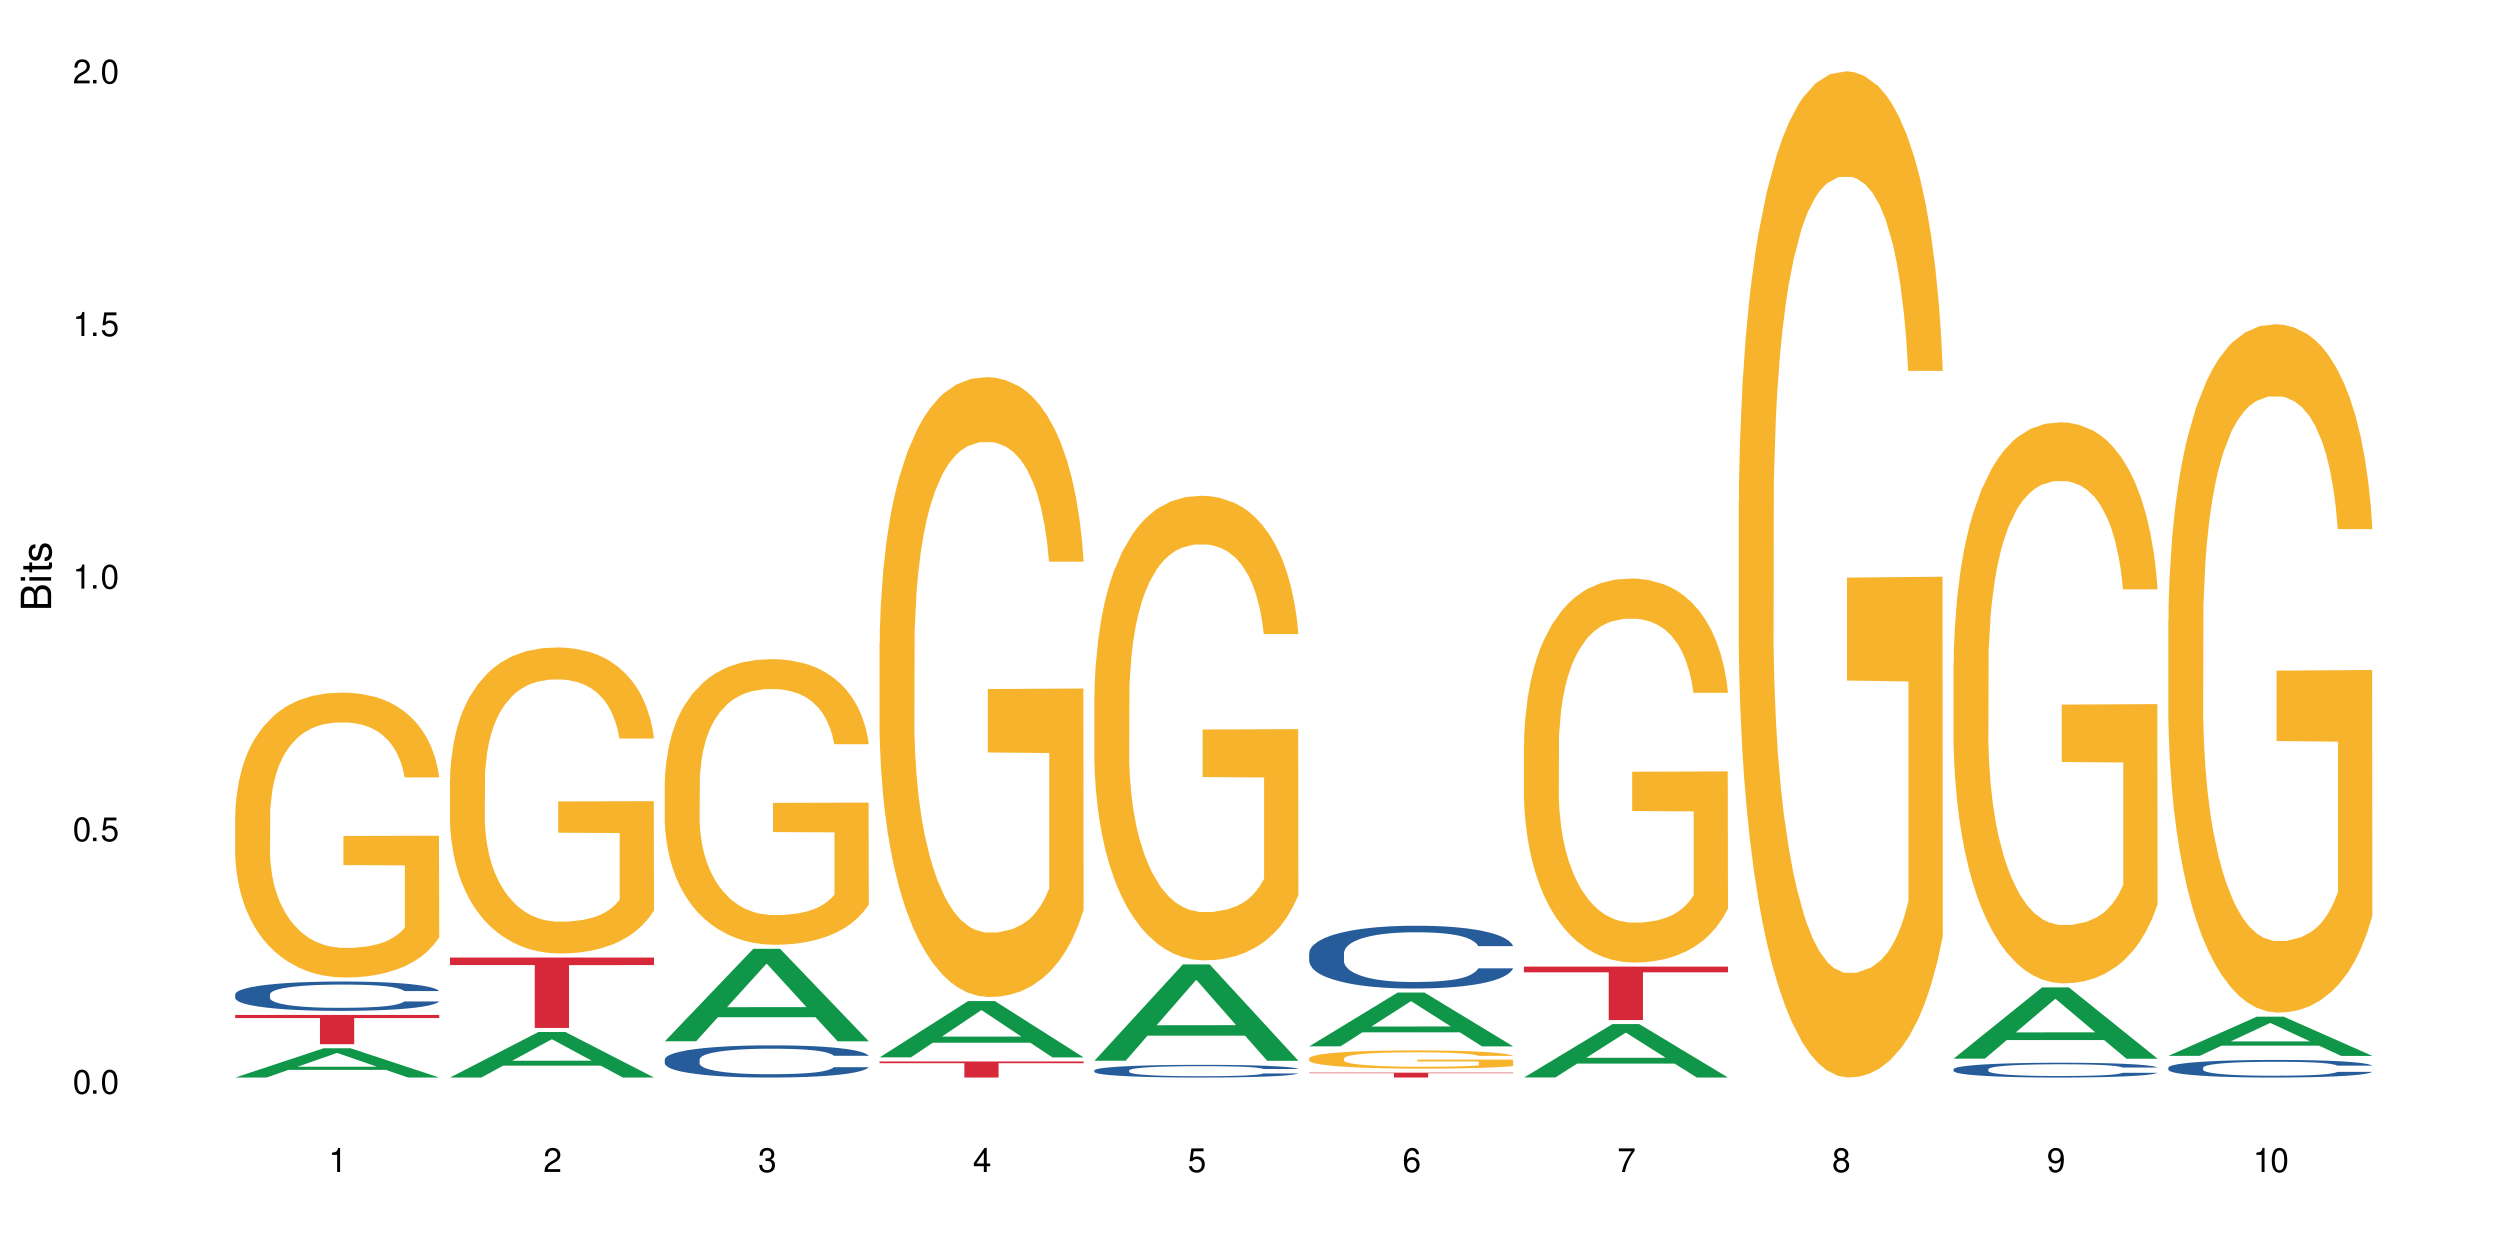 <?xml version="1.0" encoding="UTF-8"?>
<svg xmlns="http://www.w3.org/2000/svg" xmlns:xlink="http://www.w3.org/1999/xlink" width="720" height="360" viewBox="0 0 720 360">
<defs>
<g>
<g id="glyph-0-0">
</g>
<g id="glyph-0-1">
<path d="M 2.641 -6.938 C 2 -6.938 1.422 -6.656 1.078 -6.172 C 0.641 -5.562 0.406 -4.641 0.406 -3.359 C 0.406 -1.016 1.188 0.219 2.641 0.219 C 4.078 0.219 4.859 -1.016 4.859 -3.297 C 4.859 -4.641 4.656 -5.547 4.203 -6.172 C 3.844 -6.656 3.281 -6.938 2.641 -6.938 Z M 2.641 -6.188 C 3.547 -6.188 4 -5.25 4 -3.375 C 4 -1.406 3.562 -0.484 2.625 -0.484 C 1.734 -0.484 1.281 -1.438 1.281 -3.344 C 1.281 -5.25 1.734 -6.188 2.641 -6.188 Z M 2.641 -6.188 "/>
</g>
<g id="glyph-0-2">
<path d="M 1.828 -1 L 0.828 -1 L 0.828 0 L 1.828 0 Z M 1.828 -1 "/>
</g>
<g id="glyph-0-3">
<path d="M 4.562 -6.797 L 1.062 -6.797 L 0.547 -3.094 L 1.328 -3.094 C 1.719 -3.562 2.047 -3.734 2.578 -3.734 C 3.484 -3.734 4.062 -3.109 4.062 -2.094 C 4.062 -1.125 3.484 -0.531 2.578 -0.531 C 1.828 -0.531 1.375 -0.906 1.188 -1.672 L 0.328 -1.672 C 0.453 -1.109 0.547 -0.844 0.75 -0.594 C 1.125 -0.078 1.828 0.219 2.594 0.219 C 3.969 0.219 4.922 -0.781 4.922 -2.219 C 4.922 -3.562 4.031 -4.484 2.719 -4.484 C 2.25 -4.484 1.859 -4.359 1.469 -4.062 L 1.734 -5.969 L 4.562 -5.969 Z M 4.562 -6.797 "/>
</g>
<g id="glyph-0-4">
<path d="M 2.484 -4.938 L 2.484 0 L 3.328 0 L 3.328 -6.938 L 2.766 -6.938 C 2.469 -5.875 2.281 -5.734 0.984 -5.562 L 0.984 -4.938 Z M 2.484 -4.938 "/>
</g>
<g id="glyph-0-5">
<path d="M 4.859 -0.828 L 1.281 -0.828 C 1.359 -1.406 1.672 -1.781 2.5 -2.281 L 3.469 -2.828 C 4.406 -3.344 4.906 -4.062 4.906 -4.906 C 4.906 -5.484 4.672 -6.031 4.266 -6.406 C 3.859 -6.766 3.375 -6.938 2.719 -6.938 C 1.859 -6.938 1.219 -6.625 0.844 -6.031 C 0.609 -5.672 0.5 -5.234 0.484 -4.531 L 1.328 -4.531 C 1.359 -5.016 1.406 -5.281 1.531 -5.516 C 1.75 -5.938 2.188 -6.203 2.703 -6.203 C 3.469 -6.203 4.031 -5.641 4.031 -4.891 C 4.031 -4.344 3.719 -3.859 3.125 -3.516 L 2.234 -3 C 0.812 -2.172 0.406 -1.531 0.328 -0.016 L 4.859 -0.016 Z M 4.859 -0.828 "/>
</g>
<g id="glyph-0-6">
<path d="M 2.125 -3.188 L 2.578 -3.188 C 3.5 -3.188 3.984 -2.766 3.984 -1.922 C 3.984 -1.062 3.469 -0.531 2.594 -0.531 C 1.656 -0.531 1.203 -1 1.156 -2.016 L 0.312 -2.016 C 0.344 -1.453 0.438 -1.094 0.609 -0.781 C 0.953 -0.109 1.625 0.219 2.547 0.219 C 3.953 0.219 4.859 -0.625 4.859 -1.938 C 4.859 -2.828 4.516 -3.297 3.703 -3.594 C 4.344 -3.844 4.656 -4.328 4.656 -5.031 C 4.656 -6.219 3.875 -6.938 2.578 -6.938 C 1.203 -6.938 0.484 -6.172 0.453 -4.703 L 1.297 -4.703 C 1.312 -5.125 1.344 -5.359 1.453 -5.578 C 1.641 -5.969 2.062 -6.203 2.594 -6.203 C 3.344 -6.203 3.797 -5.75 3.797 -5 C 3.797 -4.516 3.609 -4.219 3.25 -4.047 C 3.016 -3.953 2.703 -3.922 2.125 -3.906 Z M 2.125 -3.188 "/>
</g>
<g id="glyph-0-7">
<path d="M 3.141 -1.672 L 3.141 0 L 3.984 0 L 3.984 -1.672 L 4.984 -1.672 L 4.984 -2.438 L 3.984 -2.438 L 3.984 -6.938 L 3.359 -6.938 L 0.266 -2.578 L 0.266 -1.672 Z M 3.141 -2.438 L 1 -2.438 L 3.141 -5.5 Z M 3.141 -2.438 "/>
</g>
<g id="glyph-0-8">
<path d="M 4.781 -5.125 C 4.609 -6.266 3.891 -6.938 2.844 -6.938 C 2.094 -6.938 1.422 -6.578 1.031 -5.953 C 0.594 -5.266 0.406 -4.422 0.406 -3.172 C 0.406 -2 0.578 -1.25 0.984 -0.641 C 1.359 -0.078 1.953 0.219 2.703 0.219 C 3.984 0.219 4.922 -0.75 4.922 -2.094 C 4.922 -3.375 4.062 -4.281 2.844 -4.281 C 2.172 -4.281 1.641 -4.031 1.281 -3.516 C 1.281 -5.234 1.828 -6.188 2.797 -6.188 C 3.391 -6.188 3.797 -5.797 3.938 -5.125 Z M 2.734 -3.531 C 3.547 -3.531 4.062 -2.953 4.062 -2.031 C 4.062 -1.156 3.484 -0.531 2.703 -0.531 C 1.922 -0.531 1.328 -1.188 1.328 -2.078 C 1.328 -2.938 1.906 -3.531 2.734 -3.531 Z M 2.734 -3.531 "/>
</g>
<g id="glyph-0-9">
<path d="M 4.984 -6.797 L 0.438 -6.797 L 0.438 -5.969 L 4.109 -5.969 C 2.5 -3.656 1.828 -2.234 1.328 0 L 2.219 0 C 2.594 -2.172 3.453 -4.047 4.984 -6.094 Z M 4.984 -6.797 "/>
</g>
<g id="glyph-0-10">
<path d="M 3.75 -3.656 C 4.469 -4.094 4.688 -4.438 4.688 -5.078 C 4.688 -6.172 3.844 -6.938 2.641 -6.938 C 1.438 -6.938 0.594 -6.172 0.594 -5.094 C 0.594 -4.438 0.812 -4.094 1.516 -3.656 C 0.734 -3.266 0.359 -2.703 0.359 -1.922 C 0.359 -0.656 1.281 0.219 2.641 0.219 C 3.984 0.219 4.922 -0.656 4.922 -1.922 C 4.922 -2.703 4.531 -3.266 3.75 -3.656 Z M 2.641 -6.188 C 3.359 -6.188 3.812 -5.75 3.812 -5.062 C 3.812 -4.406 3.344 -3.984 2.641 -3.984 C 1.922 -3.984 1.453 -4.406 1.453 -5.078 C 1.453 -5.75 1.922 -6.188 2.641 -6.188 Z M 2.641 -3.266 C 3.484 -3.266 4.062 -2.719 4.062 -1.906 C 4.062 -1.078 3.484 -0.531 2.625 -0.531 C 1.797 -0.531 1.219 -1.094 1.219 -1.906 C 1.219 -2.719 1.781 -3.266 2.641 -3.266 Z M 2.641 -3.266 "/>
</g>
<g id="glyph-0-11">
<path d="M 0.516 -1.578 C 0.672 -0.453 1.406 0.219 2.438 0.219 C 3.188 0.219 3.859 -0.141 4.266 -0.766 C 4.688 -1.453 4.891 -2.297 4.891 -3.547 C 4.891 -4.719 4.703 -5.453 4.312 -6.078 C 3.938 -6.641 3.344 -6.938 2.594 -6.938 C 1.297 -6.938 0.359 -5.969 0.359 -4.625 C 0.359 -3.344 1.234 -2.453 2.453 -2.453 C 3.094 -2.453 3.578 -2.672 4.016 -3.203 C 4 -1.484 3.469 -0.531 2.5 -0.531 C 1.906 -0.531 1.484 -0.906 1.359 -1.578 Z M 2.578 -6.203 C 3.375 -6.203 3.969 -5.531 3.969 -4.641 C 3.969 -3.797 3.391 -3.188 2.547 -3.188 C 1.734 -3.188 1.234 -3.766 1.234 -4.688 C 1.234 -5.562 1.797 -6.203 2.578 -6.203 Z M 2.578 -6.203 "/>
</g>
<g id="glyph-1-0">
</g>
<g id="glyph-1-1">
<path d="M 0 -0.953 L 0 -4.891 C 0 -5.719 -0.234 -6.344 -0.734 -6.797 C -1.188 -7.234 -1.812 -7.469 -2.5 -7.469 C -3.547 -7.469 -4.188 -7 -4.625 -5.875 C -4.984 -6.688 -5.625 -7.094 -6.531 -7.094 C -7.172 -7.094 -7.734 -6.859 -8.141 -6.391 C -8.562 -5.922 -8.75 -5.344 -8.75 -4.5 L -8.75 -0.953 Z M -4.984 -2.062 L -7.766 -2.062 L -7.766 -4.219 C -7.766 -4.844 -7.688 -5.203 -7.453 -5.5 C -7.219 -5.812 -6.859 -5.969 -6.375 -5.969 C -5.891 -5.969 -5.531 -5.812 -5.297 -5.5 C -5.062 -5.203 -4.984 -4.844 -4.984 -4.219 Z M -0.984 -2.062 L -4 -2.062 L -4 -4.781 C -4 -5.766 -3.438 -6.359 -2.484 -6.359 C -1.547 -6.359 -0.984 -5.766 -0.984 -4.781 Z M -0.984 -2.062 "/>
</g>
<g id="glyph-1-2">
<path d="M -6.281 -1.797 L -6.281 -0.797 L 0 -0.797 L 0 -1.797 Z M -8.75 -1.797 L -8.75 -0.797 L -7.484 -0.797 L -7.484 -1.797 Z M -8.75 -1.797 "/>
</g>
<g id="glyph-1-3">
<path d="M -6.281 -3.047 L -6.281 -2.016 L -8.016 -2.016 L -8.016 -1.016 L -6.281 -1.016 L -6.281 -0.172 L -5.469 -0.172 L -5.469 -1.016 L -0.719 -1.016 C -0.078 -1.016 0.281 -1.453 0.281 -2.234 C 0.281 -2.5 0.25 -2.719 0.188 -3.047 L -0.641 -3.047 C -0.609 -2.906 -0.594 -2.766 -0.594 -2.562 C -0.594 -2.141 -0.719 -2.016 -1.156 -2.016 L -5.469 -2.016 L -5.469 -3.047 Z M -6.281 -3.047 "/>
</g>
<g id="glyph-1-4">
<path d="M -4.531 -5.25 C -5.766 -5.25 -6.469 -4.422 -6.469 -2.969 C -6.469 -1.516 -5.719 -0.562 -4.547 -0.562 C -3.562 -0.562 -3.094 -1.062 -2.734 -2.562 L -2.516 -3.484 C -2.344 -4.188 -2.094 -4.469 -1.641 -4.469 C -1.047 -4.469 -0.641 -3.875 -0.641 -3 C -0.641 -2.453 -0.797 -2 -1.062 -1.75 C -1.25 -1.594 -1.422 -1.531 -1.875 -1.469 L -1.875 -0.406 C -0.422 -0.453 0.281 -1.266 0.281 -2.922 C 0.281 -4.5 -0.5 -5.516 -1.719 -5.516 C -2.656 -5.516 -3.172 -4.984 -3.469 -3.734 L -3.703 -2.766 C -3.891 -1.953 -4.156 -1.609 -4.594 -1.609 C -5.188 -1.609 -5.547 -2.125 -5.547 -2.938 C -5.547 -3.75 -5.203 -4.172 -4.531 -4.203 Z M -4.531 -5.25 "/>
</g>
</g>
</defs>
<rect x="-72" y="-36" width="864" height="432" fill="rgb(100%, 100%, 100%)" fill-opacity="1"/>
<path fill-rule="nonzero" fill="rgb(6.275%, 58.824%, 28.235%)" fill-opacity="1" d="M 67.73 310.324 L 67.793 310.316 L 93.223 301.895 L 100.945 301.895 L 126.5 310.332 L 117.52 310.332 L 111.117 308.129 L 83.051 308.129 L 76.773 310.324 L 67.73 310.324 L 85.75 307.219 L 108.543 307.211 L 97.176 303.273 L 97.051 303.266 L 96.926 303.289 L 85.688 307.211 L 85.75 307.219 Z M 67.73 310.324 "/>
<path fill-rule="nonzero" fill="rgb(14.51%, 36.078%, 60%)" fill-opacity="1" d="M 67.73 286.359 L 67.801 286.352 L 67.801 286.168 L 68.02 285.875 L 68.52 285.504 L 69.02 285.25 L 70.312 284.793 L 72.102 284.355 L 73.965 284.016 L 75.328 283.816 L 76.547 283.66 L 79.34 283.375 L 81.133 283.23 L 83.066 283.098 L 85.434 282.965 L 87.152 282.891 L 91.023 282.766 L 93.891 282.711 L 96.113 282.688 L 100.914 282.688 L 103.781 282.719 L 105.859 282.758 L 108.152 282.82 L 110.086 282.891 L 113.457 283.059 L 116.465 283.273 L 117.828 283.398 L 119.977 283.637 L 121.625 283.871 L 122.773 284.07 L 124.062 284.355 L 125.207 284.703 L 126.07 285.094 L 126.5 285.426 L 116.465 285.426 L 115.965 285.117 L 115.391 284.879 L 114.316 284.562 L 113.238 284.34 L 111.734 284.117 L 110.375 283.969 L 108.512 283.824 L 106.863 283.73 L 105.141 283.66 L 103.492 283.613 L 100.34 283.566 L 96.684 283.566 L 95.324 283.582 L 92.527 283.645 L 91.023 283.699 L 88.871 283.809 L 87.367 283.906 L 85.578 284.062 L 84.359 284.191 L 82.852 284.395 L 81.777 284.57 L 80.559 284.824 L 79.844 285.02 L 79.199 285.234 L 78.625 285.488 L 78.195 285.758 L 77.906 286.043 L 77.766 286.32 L 77.766 287.52 L 77.906 287.797 L 78.266 288.121 L 79.199 288.59 L 80.559 289 L 82.137 289.324 L 83.641 289.555 L 84.5 289.66 L 85.648 289.785 L 87.441 289.941 L 90.02 290.094 L 91.523 290.156 L 93.816 290.219 L 96.184 290.25 L 99.336 290.25 L 102.133 290.219 L 103.996 290.18 L 105.93 290.117 L 108.582 289.984 L 110.23 289.863 L 111.664 289.715 L 112.738 289.57 L 113.457 289.445 L 114.531 289.207 L 115.391 288.945 L 116.035 288.676 L 116.465 288.414 L 126.5 288.414 L 126.07 288.723 L 125.422 289.023 L 124.777 289.246 L 123.777 289.516 L 122.629 289.754 L 120.98 290.023 L 119.617 290.203 L 117.828 290.395 L 116.18 290.543 L 114.387 290.672 L 111.734 290.828 L 110.016 290.902 L 108.152 290.973 L 105.93 291.035 L 103.137 291.09 L 100.125 291.121 L 97.328 291.129 L 94.32 291.113 L 92.098 291.082 L 89.16 291.012 L 85.504 290.871 L 82.852 290.727 L 80.773 290.578 L 78.984 290.426 L 76.977 290.219 L 74.395 289.879 L 72.82 289.617 L 71.746 289.398 L 70.527 289.098 L 69.664 288.828 L 68.664 288.398 L 67.945 287.848 L 67.73 287.426 Z M 67.73 286.359 "/>
<path fill-rule="nonzero" fill="rgb(96.863%, 70.196%, 16.863%)" fill-opacity="1" d="M 67.73 234.613 L 67.801 234.539 L 67.801 233.039 L 68.09 229.668 L 68.805 225.023 L 69.738 221.199 L 70.742 218.203 L 71.387 216.629 L 72.461 214.379 L 73.395 212.73 L 75.758 209.359 L 78.77 206.211 L 80.418 204.863 L 82.281 203.59 L 84.93 202.164 L 86.148 201.641 L 89.875 200.441 L 94.105 199.691 L 98.762 199.469 L 100.914 199.543 L 103.852 199.844 L 107.863 200.668 L 110.16 201.418 L 111.949 202.164 L 113.812 203.141 L 116.105 204.637 L 118.258 206.438 L 119.977 208.234 L 121.695 210.484 L 123.129 212.883 L 124.348 215.504 L 125.422 218.652 L 126.07 221.273 L 126.5 223.898 L 116.535 223.898 L 115.965 221.273 L 115.32 219.25 L 114.242 216.777 L 113.168 214.98 L 112.094 213.555 L 110.086 211.609 L 108.367 210.41 L 106.215 209.359 L 104.137 208.684 L 101.773 208.234 L 100.34 208.086 L 96.543 208.086 L 93.102 208.609 L 91.094 209.211 L 89.66 209.809 L 87.656 210.934 L 86.438 211.832 L 85.719 212.434 L 83.57 214.754 L 82.137 216.852 L 81.348 218.277 L 80.344 220.527 L 79.629 222.547 L 78.84 225.547 L 78.41 227.793 L 77.836 232.891 L 77.766 246.379 L 77.98 249.227 L 78.41 252.301 L 78.984 254.996 L 79.844 257.844 L 80.703 260.02 L 82.207 262.941 L 83.496 264.891 L 84.5 266.164 L 86.438 268.188 L 87.227 268.859 L 89.09 270.211 L 91.023 271.258 L 93.387 272.156 L 95.18 272.609 L 98.047 272.98 L 101.703 272.98 L 106 272.531 L 108.727 271.934 L 110.59 271.332 L 111.809 270.809 L 113.312 269.984 L 114.387 269.234 L 115.391 268.41 L 116.609 267.137 L 116.609 249.227 L 98.906 249.152 L 98.906 240.758 L 126.426 240.684 L 126.5 269.984 L 124.992 272.008 L 123.129 273.957 L 121.34 275.457 L 119.477 276.73 L 116.824 278.152 L 114.672 279.051 L 111.375 280.102 L 108.367 280.777 L 105.215 281.227 L 102.418 281.449 L 99.121 281.523 L 96.184 281.375 L 93.031 280.926 L 90.52 280.324 L 88.227 279.578 L 85.934 278.602 L 83.066 277.027 L 81.203 275.754 L 79.27 274.18 L 77.336 272.309 L 75.613 270.285 L 74.469 268.711 L 73.32 266.914 L 72.102 264.664 L 70.957 262.117 L 70.098 259.793 L 69.309 257.172 L 68.734 254.695 L 68.16 251.324 L 67.875 248.629 L 67.73 246.305 Z M 67.73 234.613 "/>
<path fill-rule="nonzero" fill="rgb(83.922%, 15.686%, 22.353%)" fill-opacity="1" d="M 67.73 292.293 L 126.5 292.293 L 126.5 293.195 L 102.008 293.203 L 102.008 300.73 L 92.152 300.73 L 92.152 293.211 L 92.008 293.195 L 67.73 293.195 Z M 67.73 292.293 "/>
<path fill-rule="nonzero" fill="rgb(6.275%, 58.824%, 28.235%)" fill-opacity="1" d="M 129.594 310.32 L 129.656 310.309 L 155.082 297.207 L 162.805 297.207 L 188.359 310.332 L 179.383 310.332 L 172.977 306.906 L 144.91 306.906 L 138.633 310.32 L 129.594 310.32 L 147.613 305.488 L 170.402 305.477 L 159.039 299.352 L 158.914 299.34 L 158.789 299.375 L 147.547 305.477 L 147.613 305.488 Z M 129.594 310.32 "/>
<path fill-rule="nonzero" fill="rgb(96.863%, 70.196%, 16.863%)" fill-opacity="1" d="M 129.594 224.211 L 129.664 224.133 L 129.664 222.523 L 129.949 218.898 L 130.668 213.91 L 131.598 209.801 L 132.602 206.582 L 133.246 204.891 L 134.32 202.477 L 135.254 200.707 L 137.617 197.082 L 140.629 193.703 L 142.277 192.254 L 144.141 190.883 L 146.793 189.355 L 148.012 188.793 L 151.738 187.504 L 155.965 186.699 L 160.625 186.457 L 162.773 186.539 L 165.711 186.859 L 169.727 187.746 L 172.02 188.551 L 173.812 189.355 L 175.676 190.402 L 177.969 192.012 L 180.117 193.945 L 181.836 195.875 L 183.559 198.289 L 184.992 200.867 L 186.211 203.684 L 187.285 207.066 L 187.93 209.883 L 188.359 212.699 L 178.398 212.699 L 177.824 209.883 L 177.18 207.711 L 176.105 205.055 L 175.031 203.121 L 173.953 201.59 L 171.949 199.5 L 170.227 198.211 L 168.078 197.082 L 166 196.359 L 163.633 195.875 L 162.199 195.715 L 158.402 195.715 L 154.961 196.277 L 152.957 196.922 L 151.523 197.566 L 149.516 198.773 L 148.297 199.738 L 147.582 200.383 L 145.43 202.879 L 143.996 205.133 L 143.207 206.664 L 142.207 209.078 L 141.488 211.25 L 140.699 214.473 L 140.27 216.887 L 139.695 222.359 L 139.625 236.852 L 139.84 239.91 L 140.27 243.211 L 140.844 246.109 L 141.703 249.168 L 142.562 251.504 L 144.07 254.641 L 145.359 256.734 L 146.363 258.105 L 148.297 260.277 L 149.086 261.004 L 150.949 262.449 L 152.883 263.578 L 155.25 264.543 L 157.039 265.027 L 159.906 265.43 L 163.562 265.43 L 167.863 264.945 L 170.586 264.301 L 172.449 263.66 L 173.668 263.094 L 175.172 262.211 L 176.246 261.406 L 177.25 260.52 L 178.469 259.152 L 178.469 239.91 L 160.766 239.828 L 160.766 230.812 L 188.289 230.734 L 188.359 262.211 L 186.855 264.383 L 184.992 266.477 L 183.199 268.086 L 181.336 269.453 L 178.684 270.984 L 176.535 271.949 L 173.238 273.078 L 170.227 273.801 L 167.074 274.285 L 164.277 274.527 L 160.984 274.605 L 158.043 274.445 L 154.891 273.965 L 152.383 273.32 L 150.09 272.516 L 147.797 271.469 L 144.93 269.777 L 143.066 268.41 L 141.129 266.719 L 139.195 264.707 L 137.477 262.531 L 136.328 260.84 L 135.184 258.91 L 133.965 256.492 L 132.816 253.758 L 131.957 251.262 L 131.168 248.445 L 130.594 245.785 L 130.023 242.164 L 129.734 239.266 L 129.594 236.77 Z M 129.594 224.211 "/>
<path fill-rule="nonzero" fill="rgb(83.922%, 15.686%, 22.353%)" fill-opacity="1" d="M 129.594 275.77 L 188.359 275.77 L 188.359 277.941 L 163.867 277.961 L 163.867 296.043 L 154.012 296.043 L 154.012 277.98 L 153.871 277.941 L 129.594 277.941 Z M 129.594 275.77 "/>
<path fill-rule="nonzero" fill="rgb(6.275%, 58.824%, 28.235%)" fill-opacity="1" d="M 191.453 299.879 L 191.516 299.855 L 216.945 273.258 L 224.668 273.258 L 250.219 299.902 L 241.242 299.902 L 234.84 292.949 L 206.773 292.949 L 200.492 299.879 L 191.453 299.879 L 209.473 290.07 L 232.266 290.047 L 220.898 277.613 L 220.773 277.586 L 220.648 277.664 L 209.41 290.047 L 209.473 290.07 Z M 191.453 299.879 "/>
<path fill-rule="nonzero" fill="rgb(14.51%, 36.078%, 60%)" fill-opacity="1" d="M 191.453 305.098 L 191.523 305.09 L 191.523 304.887 L 191.738 304.566 L 192.242 304.16 L 192.742 303.879 L 194.031 303.379 L 195.824 302.898 L 197.688 302.523 L 199.051 302.305 L 200.27 302.137 L 203.062 301.82 L 204.855 301.66 L 206.789 301.516 L 209.156 301.371 L 210.875 301.289 L 214.746 301.152 L 217.613 301.094 L 219.832 301.066 L 224.637 301.066 L 227.5 301.102 L 229.582 301.145 L 231.875 301.211 L 233.809 301.289 L 237.176 301.473 L 240.188 301.711 L 241.547 301.848 L 243.699 302.109 L 245.348 302.363 L 246.492 302.582 L 247.785 302.898 L 248.93 303.277 L 249.789 303.711 L 250.219 304.074 L 240.188 304.074 L 239.684 303.734 L 239.113 303.473 L 238.035 303.125 L 236.961 302.879 L 235.457 302.633 L 234.094 302.473 L 232.23 302.312 L 230.582 302.211 L 228.863 302.137 L 227.215 302.086 L 224.062 302.035 L 220.406 302.035 L 219.043 302.051 L 216.25 302.117 L 214.746 302.176 L 212.594 302.297 L 211.09 302.406 L 209.297 302.574 L 208.078 302.719 L 206.574 302.941 L 205.5 303.133 L 204.281 303.414 L 203.566 303.625 L 202.918 303.863 L 202.348 304.141 L 201.918 304.438 L 201.629 304.75 L 201.484 305.059 L 201.484 306.371 L 201.629 306.676 L 201.988 307.031 L 202.918 307.547 L 204.281 307.996 L 205.859 308.352 L 207.363 308.605 L 208.223 308.723 L 209.371 308.859 L 211.16 309.027 L 213.742 309.199 L 215.246 309.266 L 217.539 309.332 L 219.906 309.367 L 223.059 309.367 L 225.852 309.332 L 227.715 309.289 L 229.652 309.223 L 232.305 309.078 L 233.953 308.945 L 235.387 308.781 L 236.461 308.621 L 237.176 308.488 L 238.254 308.223 L 239.113 307.938 L 239.758 307.641 L 240.188 307.352 L 250.219 307.352 L 249.789 307.691 L 249.145 308.02 L 248.5 308.266 L 247.496 308.562 L 246.352 308.824 L 244.703 309.121 L 243.34 309.316 L 241.547 309.527 L 239.898 309.688 L 238.109 309.832 L 235.457 310.004 L 233.738 310.086 L 231.875 310.164 L 229.652 310.23 L 226.855 310.289 L 223.848 310.324 L 221.051 310.332 L 218.043 310.316 L 215.82 310.281 L 212.883 310.207 L 209.227 310.055 L 206.574 309.891 L 204.496 309.73 L 202.703 309.562 L 200.699 309.332 L 198.117 308.961 L 196.543 308.672 L 195.465 308.434 L 194.246 308.105 L 193.387 307.809 L 192.383 307.336 L 191.668 306.734 L 191.453 306.27 Z M 191.453 305.098 "/>
<path fill-rule="nonzero" fill="rgb(96.863%, 70.196%, 16.863%)" fill-opacity="1" d="M 191.453 225.066 L 191.523 224.992 L 191.523 223.488 L 191.812 220.109 L 192.527 215.449 L 193.461 211.621 L 194.461 208.613 L 195.109 207.035 L 196.184 204.781 L 197.113 203.129 L 199.48 199.75 L 202.488 196.594 L 204.137 195.242 L 206 193.965 L 208.652 192.539 L 209.871 192.012 L 213.598 190.809 L 217.828 190.059 L 222.484 189.832 L 224.637 189.906 L 227.574 190.207 L 231.586 191.035 L 233.879 191.785 L 235.672 192.539 L 237.535 193.516 L 239.828 195.016 L 241.98 196.82 L 243.699 198.621 L 245.418 200.875 L 246.852 203.281 L 248.07 205.91 L 249.145 209.066 L 249.789 211.695 L 250.219 214.324 L 240.258 214.324 L 239.684 211.695 L 239.039 209.668 L 237.965 207.188 L 236.891 205.383 L 235.816 203.957 L 233.809 202.004 L 232.09 200.801 L 229.938 199.75 L 227.859 199.074 L 225.496 198.621 L 224.062 198.473 L 220.262 198.473 L 216.824 199 L 214.816 199.598 L 213.383 200.199 L 211.375 201.328 L 210.156 202.23 L 209.441 202.828 L 207.293 205.16 L 205.859 207.262 L 205.07 208.691 L 204.066 210.941 L 203.348 212.973 L 202.562 215.977 L 202.133 218.23 L 201.559 223.34 L 201.484 236.863 L 201.703 239.715 L 202.133 242.797 L 202.703 245.5 L 203.566 248.355 L 204.426 250.535 L 205.93 253.465 L 207.219 255.418 L 208.223 256.695 L 210.156 258.723 L 210.945 259.398 L 212.809 260.75 L 214.746 261.805 L 217.109 262.703 L 218.902 263.156 L 221.77 263.531 L 225.422 263.531 L 229.723 263.082 L 232.445 262.48 L 234.309 261.879 L 235.527 261.352 L 237.035 260.527 L 238.109 259.773 L 239.113 258.949 L 240.332 257.672 L 240.332 239.715 L 222.629 239.641 L 222.629 231.227 L 250.148 231.152 L 250.219 260.527 L 248.715 262.555 L 246.852 264.508 L 245.059 266.012 L 243.195 267.289 L 240.547 268.715 L 238.395 269.617 L 235.098 270.668 L 232.09 271.344 L 228.934 271.793 L 226.141 272.02 L 222.844 272.094 L 219.906 271.945 L 216.75 271.496 L 214.242 270.895 L 211.949 270.141 L 209.656 269.164 L 206.789 267.586 L 204.926 266.312 L 202.992 264.734 L 201.055 262.855 L 199.336 260.828 L 198.191 259.25 L 197.043 257.445 L 195.824 255.191 L 194.68 252.637 L 193.816 250.309 L 193.031 247.68 L 192.457 245.199 L 191.883 241.82 L 191.598 239.117 L 191.453 236.785 Z M 191.453 225.066 "/>
<path fill-rule="nonzero" fill="rgb(6.275%, 58.824%, 28.235%)" fill-opacity="1" d="M 253.312 304.52 L 253.375 304.504 L 278.805 288.309 L 286.527 288.309 L 312.082 304.535 L 303.102 304.535 L 296.699 300.301 L 268.633 300.301 L 262.355 304.52 L 253.312 304.52 L 271.332 298.547 L 294.125 298.531 L 282.762 290.961 L 282.633 290.945 L 282.508 290.992 L 271.27 298.531 L 271.332 298.547 Z M 253.312 304.52 "/>
<path fill-rule="nonzero" fill="rgb(96.863%, 70.196%, 16.863%)" fill-opacity="1" d="M 253.312 185.078 L 253.387 184.914 L 253.387 181.652 L 253.672 174.316 L 254.387 164.207 L 255.32 155.891 L 256.324 149.367 L 256.969 145.945 L 258.043 141.055 L 258.977 137.465 L 261.34 130.129 L 264.352 123.281 L 266 120.348 L 267.863 117.574 L 270.516 114.477 L 271.73 113.336 L 275.461 110.727 L 279.688 109.098 L 284.348 108.605 L 286.496 108.77 L 289.434 109.422 L 293.449 111.215 L 295.742 112.848 L 297.531 114.477 L 299.395 116.598 L 301.691 119.855 L 303.84 123.77 L 305.559 127.684 L 307.281 132.574 L 308.715 137.793 L 309.93 143.5 L 311.008 150.348 L 311.652 156.055 L 312.082 161.762 L 302.121 161.762 L 301.547 156.055 L 300.902 151.652 L 299.824 146.27 L 298.75 142.359 L 297.676 139.262 L 295.668 135.02 L 293.949 132.41 L 291.801 130.129 L 289.723 128.66 L 287.355 127.684 L 285.922 127.355 L 282.125 127.355 L 278.684 128.5 L 276.676 129.805 L 275.242 131.105 L 273.238 133.555 L 272.02 135.508 L 271.301 136.812 L 269.152 141.867 L 267.719 146.434 L 266.93 149.531 L 265.926 154.422 L 265.211 158.824 L 264.422 165.348 L 263.992 170.238 L 263.418 181.328 L 263.348 210.676 L 263.562 216.871 L 263.992 223.555 L 264.566 229.426 L 265.426 235.621 L 266.285 240.352 L 267.789 246.707 L 269.082 250.949 L 270.082 253.719 L 272.02 258.121 L 272.809 259.59 L 274.672 262.523 L 276.605 264.809 L 278.973 266.766 L 280.762 267.742 L 283.629 268.559 L 287.285 268.559 L 291.586 267.578 L 294.309 266.273 L 296.172 264.969 L 297.391 263.828 L 298.895 262.035 L 299.969 260.406 L 300.973 258.613 L 302.191 255.84 L 302.191 216.871 L 284.488 216.707 L 284.488 198.445 L 312.008 198.285 L 312.082 262.035 L 310.578 266.438 L 308.715 270.676 L 306.922 273.938 L 305.059 276.711 L 302.406 279.809 L 300.258 281.766 L 296.961 284.047 L 293.949 285.516 L 290.797 286.492 L 288 286.98 L 284.703 287.145 L 281.766 286.82 L 278.613 285.84 L 276.105 284.535 L 273.812 282.906 L 271.516 280.785 L 268.652 277.363 L 266.789 274.59 L 264.852 271.168 L 262.918 267.09 L 261.195 262.688 L 260.051 259.266 L 258.902 255.352 L 257.684 250.461 L 256.539 244.914 L 255.68 239.859 L 254.891 234.152 L 254.316 228.773 L 253.742 221.438 L 253.457 215.566 L 253.312 210.512 Z M 253.312 185.078 "/>
<path fill-rule="nonzero" fill="rgb(83.922%, 15.686%, 22.353%)" fill-opacity="1" d="M 253.312 305.699 L 312.082 305.699 L 312.082 306.195 L 287.59 306.199 L 287.59 310.332 L 277.734 310.332 L 277.734 306.203 L 277.594 306.195 L 253.312 306.195 Z M 253.312 305.699 "/>
<path fill-rule="nonzero" fill="rgb(6.275%, 58.824%, 28.235%)" fill-opacity="1" d="M 315.176 305.484 L 315.238 305.461 L 340.664 277.75 L 348.387 277.75 L 373.941 305.512 L 364.965 305.512 L 358.559 298.266 L 330.496 298.266 L 324.215 305.484 L 315.176 305.484 L 333.195 295.27 L 355.984 295.242 L 344.621 282.285 L 344.496 282.262 L 344.371 282.34 L 333.133 295.242 L 333.195 295.27 Z M 315.176 305.484 "/>
<path fill-rule="nonzero" fill="rgb(14.51%, 36.078%, 60%)" fill-opacity="1" d="M 315.176 308.266 L 315.246 308.262 L 315.246 308.184 L 315.461 308.055 L 315.961 307.895 L 316.465 307.785 L 317.754 307.59 L 319.547 307.398 L 321.41 307.25 L 322.77 307.164 L 323.988 307.098 L 326.785 306.973 L 328.578 306.91 L 330.512 306.852 L 332.875 306.797 L 334.598 306.762 L 338.465 306.711 L 341.332 306.688 L 343.555 306.676 L 348.355 306.676 L 351.223 306.688 L 353.301 306.707 L 355.594 306.734 L 357.531 306.762 L 360.898 306.836 L 363.91 306.93 L 365.27 306.984 L 367.422 307.086 L 369.07 307.188 L 370.215 307.273 L 371.504 307.398 L 372.652 307.547 L 373.512 307.719 L 373.941 307.863 L 363.91 307.863 L 363.406 307.73 L 362.832 307.625 L 361.758 307.488 L 360.684 307.391 L 359.18 307.293 L 357.816 307.23 L 355.953 307.168 L 354.305 307.125 L 352.586 307.098 L 350.938 307.078 L 347.785 307.059 L 344.129 307.059 L 342.766 307.062 L 339.973 307.09 L 338.465 307.113 L 336.316 307.16 L 334.812 307.203 L 333.02 307.27 L 331.801 307.328 L 330.297 307.414 L 329.223 307.492 L 328.004 307.602 L 327.285 307.684 L 326.641 307.777 L 326.066 307.891 L 325.637 308.008 L 325.352 308.129 L 325.207 308.25 L 325.207 308.77 L 325.352 308.887 L 325.711 309.027 L 326.641 309.234 L 328.004 309.41 L 329.578 309.551 L 331.086 309.652 L 331.945 309.699 L 333.09 309.75 L 334.883 309.816 L 337.465 309.883 L 338.969 309.91 L 341.262 309.938 L 343.625 309.953 L 346.781 309.953 L 349.574 309.938 L 351.438 309.922 L 353.375 309.895 L 356.023 309.836 L 357.672 309.785 L 359.105 309.723 L 360.184 309.656 L 360.898 309.605 L 361.973 309.5 L 362.832 309.387 L 363.48 309.27 L 363.91 309.156 L 373.941 309.156 L 373.512 309.289 L 372.867 309.418 L 372.223 309.516 L 371.219 309.633 L 370.07 309.738 L 368.422 309.855 L 367.062 309.93 L 365.27 310.016 L 363.621 310.078 L 361.832 310.137 L 359.18 310.203 L 357.457 310.234 L 355.594 310.266 L 353.375 310.293 L 350.578 310.316 L 347.57 310.328 L 344.773 310.332 L 341.762 310.324 L 339.543 310.312 L 336.602 310.281 L 332.949 310.223 L 330.297 310.16 L 328.219 310.094 L 326.426 310.027 L 324.418 309.938 L 321.84 309.789 L 320.262 309.676 L 319.188 309.582 L 317.969 309.453 L 317.109 309.336 L 316.105 309.148 L 315.391 308.91 L 315.176 308.727 Z M 315.176 308.266 "/>
<path fill-rule="nonzero" fill="rgb(96.863%, 70.196%, 16.863%)" fill-opacity="1" d="M 315.176 200.086 L 315.246 199.965 L 315.246 197.52 L 315.531 192.02 L 316.25 184.445 L 317.18 178.211 L 318.184 173.324 L 318.828 170.758 L 319.906 167.09 L 320.836 164.402 L 323.203 158.902 L 326.211 153.77 L 327.859 151.57 L 329.723 149.492 L 332.375 147.172 L 333.594 146.316 L 337.32 144.359 L 341.547 143.137 L 346.207 142.773 L 348.355 142.895 L 351.297 143.383 L 355.309 144.727 L 357.602 145.949 L 359.395 147.172 L 361.258 148.762 L 363.551 151.203 L 365.699 154.137 L 367.422 157.07 L 369.141 160.734 L 370.574 164.648 L 371.793 168.926 L 372.867 174.055 L 373.512 178.332 L 373.941 182.609 L 363.98 182.609 L 363.406 178.332 L 362.762 175.035 L 361.688 171 L 360.613 168.07 L 359.535 165.746 L 357.531 162.57 L 355.809 160.613 L 353.66 158.902 L 351.582 157.805 L 349.215 157.07 L 347.785 156.824 L 343.984 156.824 L 340.547 157.68 L 338.539 158.66 L 337.105 159.637 L 335.098 161.469 L 333.879 162.938 L 333.164 163.914 L 331.012 167.703 L 329.578 171.125 L 328.793 173.445 L 327.789 177.113 L 327.07 180.41 L 326.281 185.301 L 325.852 188.965 L 325.281 197.277 L 325.207 219.273 L 325.422 223.918 L 325.852 228.926 L 326.426 233.328 L 327.285 237.969 L 328.145 241.516 L 329.652 246.281 L 330.941 249.457 L 331.945 251.535 L 333.879 254.836 L 334.668 255.934 L 336.531 258.133 L 338.465 259.844 L 340.832 261.312 L 342.625 262.047 L 345.488 262.656 L 349.145 262.656 L 353.445 261.922 L 356.168 260.945 L 358.031 259.969 L 359.25 259.113 L 360.754 257.77 L 361.832 256.547 L 362.832 255.203 L 364.051 253.125 L 364.051 223.918 L 346.352 223.793 L 346.352 210.105 L 373.871 209.984 L 373.941 257.77 L 372.438 261.066 L 370.574 264.246 L 368.781 266.688 L 366.918 268.766 L 364.266 271.09 L 362.117 272.555 L 358.82 274.266 L 355.809 275.367 L 352.656 276.098 L 349.863 276.465 L 346.566 276.586 L 343.625 276.344 L 340.473 275.609 L 337.965 274.633 L 335.672 273.41 L 333.379 271.82 L 330.512 269.254 L 328.648 267.176 L 326.715 264.613 L 324.777 261.555 L 323.059 258.258 L 321.91 255.691 L 320.766 252.758 L 319.547 249.09 L 318.398 244.938 L 317.539 241.148 L 316.75 236.871 L 316.18 232.836 L 315.605 227.34 L 315.316 222.938 L 315.176 219.152 Z M 315.176 200.086 "/>
<path fill-rule="nonzero" fill="rgb(6.275%, 58.824%, 28.235%)" fill-opacity="1" d="M 377.035 301.344 L 377.098 301.328 L 402.527 285.859 L 410.25 285.859 L 435.805 301.359 L 426.824 301.359 L 420.422 297.312 L 392.355 297.312 L 386.078 301.344 L 377.035 301.344 L 395.055 295.641 L 417.848 295.625 L 406.48 288.391 L 406.355 288.375 L 406.23 288.418 L 394.992 295.625 L 395.055 295.641 Z M 377.035 301.344 "/>
<path fill-rule="nonzero" fill="rgb(14.51%, 36.078%, 60%)" fill-opacity="1" d="M 377.035 274.488 L 377.105 274.473 L 377.105 274.078 L 377.32 273.449 L 377.824 272.656 L 378.324 272.113 L 379.617 271.137 L 381.406 270.195 L 383.27 269.469 L 384.633 269.039 L 385.852 268.711 L 388.645 268.098 L 390.438 267.785 L 392.371 267.504 L 394.738 267.223 L 396.457 267.059 L 400.328 266.793 L 403.195 266.68 L 405.414 266.629 L 410.219 266.629 L 413.086 266.695 L 415.164 266.777 L 417.457 266.91 L 419.391 267.059 L 422.758 267.422 L 425.77 267.883 L 427.133 268.148 L 429.281 268.66 L 430.93 269.156 L 432.078 269.586 L 433.367 270.195 L 434.512 270.938 L 435.375 271.781 L 435.805 272.492 L 425.77 272.492 L 425.27 271.832 L 424.695 271.32 L 423.621 270.641 L 422.543 270.164 L 421.039 269.684 L 419.68 269.371 L 417.816 269.059 L 416.168 268.859 L 414.445 268.711 L 412.797 268.609 L 409.645 268.512 L 405.988 268.512 L 404.629 268.547 L 401.832 268.676 L 400.328 268.793 L 398.176 269.023 L 396.672 269.238 L 394.879 269.57 L 393.664 269.848 L 392.156 270.277 L 391.082 270.66 L 389.863 271.203 L 389.148 271.617 L 388.504 272.078 L 387.93 272.625 L 387.5 273.203 L 387.211 273.812 L 387.07 274.406 L 387.07 276.965 L 387.211 277.562 L 387.57 278.254 L 388.504 279.262 L 389.863 280.137 L 391.441 280.832 L 392.945 281.324 L 393.805 281.559 L 394.953 281.82 L 396.742 282.152 L 399.324 282.48 L 400.828 282.613 L 403.121 282.746 L 405.488 282.812 L 408.641 282.812 L 411.438 282.746 L 413.301 282.664 L 415.234 282.531 L 417.887 282.25 L 419.535 281.984 L 420.969 281.672 L 422.043 281.359 L 422.758 281.094 L 423.836 280.582 L 424.695 280.02 L 425.34 279.441 L 425.77 278.883 L 435.805 278.883 L 435.375 279.543 L 434.727 280.188 L 434.082 280.664 L 433.078 281.242 L 431.934 281.754 L 430.285 282.332 L 428.922 282.711 L 427.133 283.125 L 425.484 283.438 L 423.691 283.719 L 421.039 284.051 L 419.32 284.215 L 417.457 284.363 L 415.234 284.496 L 412.438 284.613 L 409.43 284.68 L 406.633 284.695 L 403.625 284.66 L 401.402 284.594 L 398.465 284.445 L 394.809 284.148 L 392.156 283.836 L 390.078 283.523 L 388.289 283.191 L 386.281 282.746 L 383.699 282.02 L 382.125 281.457 L 381.047 280.996 L 379.832 280.352 L 378.969 279.773 L 377.969 278.848 L 377.25 277.676 L 377.035 276.77 Z M 377.035 274.488 "/>
<path fill-rule="nonzero" fill="rgb(96.863%, 70.196%, 16.863%)" fill-opacity="1" d="M 377.035 304.77 L 377.105 304.766 L 377.105 304.668 L 377.395 304.453 L 378.109 304.156 L 379.043 303.914 L 380.047 303.719 L 380.691 303.621 L 381.766 303.477 L 382.695 303.371 L 385.062 303.156 L 388.07 302.953 L 389.719 302.867 L 391.582 302.785 L 394.234 302.695 L 395.453 302.66 L 399.18 302.586 L 403.41 302.539 L 408.066 302.523 L 410.219 302.527 L 413.156 302.547 L 417.168 302.598 L 419.461 302.648 L 421.254 302.695 L 423.117 302.758 L 425.41 302.852 L 427.562 302.969 L 429.281 303.082 L 431 303.227 L 432.434 303.379 L 433.652 303.547 L 434.727 303.75 L 435.375 303.918 L 435.805 304.086 L 425.84 304.086 L 425.27 303.918 L 424.621 303.789 L 423.547 303.629 L 422.473 303.516 L 421.398 303.422 L 419.391 303.301 L 417.672 303.223 L 415.52 303.156 L 413.441 303.113 L 411.078 303.082 L 409.645 303.074 L 405.848 303.074 L 402.406 303.105 L 400.398 303.145 L 398.965 303.184 L 396.961 303.258 L 395.742 303.312 L 395.023 303.352 L 392.875 303.5 L 391.441 303.633 L 390.652 303.727 L 389.648 303.867 L 388.934 304 L 388.145 304.191 L 387.715 304.332 L 387.141 304.66 L 387.07 305.523 L 387.285 305.703 L 387.715 305.898 L 388.289 306.074 L 389.148 306.254 L 390.008 306.395 L 391.512 306.582 L 392.801 306.707 L 393.805 306.785 L 395.742 306.914 L 396.527 306.961 L 398.391 307.047 L 400.328 307.113 L 402.691 307.168 L 404.484 307.199 L 407.352 307.223 L 411.008 307.223 L 415.305 307.195 L 418.031 307.156 L 419.895 307.117 L 421.109 307.082 L 422.617 307.031 L 423.691 306.984 L 424.695 306.93 L 425.914 306.848 L 425.914 305.703 L 408.211 305.699 L 408.211 305.164 L 435.73 305.156 L 435.805 307.031 L 434.297 307.16 L 432.434 307.285 L 430.645 307.379 L 428.781 307.461 L 426.129 307.555 L 423.977 307.609 L 420.68 307.676 L 417.672 307.723 L 414.52 307.75 L 411.723 307.766 L 408.426 307.77 L 405.488 307.758 L 402.336 307.73 L 399.824 307.691 L 397.531 307.645 L 395.238 307.582 L 392.371 307.48 L 390.508 307.398 L 388.574 307.301 L 386.641 307.18 L 384.918 307.051 L 383.773 306.949 L 382.625 306.836 L 381.406 306.691 L 380.262 306.527 L 379.398 306.379 L 378.613 306.211 L 378.039 306.055 L 377.465 305.84 L 377.18 305.664 L 377.035 305.516 Z M 377.035 304.77 "/>
<path fill-rule="nonzero" fill="rgb(83.922%, 15.686%, 22.353%)" fill-opacity="1" d="M 377.035 308.934 L 435.805 308.934 L 435.805 309.082 L 411.312 309.082 L 411.312 310.332 L 401.457 310.332 L 401.457 309.086 L 401.312 309.082 L 377.035 309.082 Z M 377.035 308.934 "/>
<path fill-rule="nonzero" fill="rgb(6.275%, 58.824%, 28.235%)" fill-opacity="1" d="M 438.895 310.316 L 438.957 310.305 L 464.387 294.938 L 472.109 294.938 L 497.664 310.332 L 488.688 310.332 L 482.281 306.312 L 454.215 306.312 L 447.938 310.316 L 438.895 310.316 L 456.914 304.652 L 479.707 304.637 L 468.344 297.453 L 468.219 297.438 L 468.09 297.48 L 456.852 304.637 L 456.914 304.652 Z M 438.895 310.316 "/>
<path fill-rule="nonzero" fill="rgb(96.863%, 70.196%, 16.863%)" fill-opacity="1" d="M 438.895 213.98 L 438.969 213.879 L 438.969 211.859 L 439.254 207.312 L 439.973 201.051 L 440.902 195.898 L 441.906 191.859 L 442.551 189.738 L 443.625 186.707 L 444.559 184.484 L 446.922 179.938 L 449.934 175.695 L 451.582 173.879 L 453.445 172.16 L 456.098 170.242 L 457.316 169.535 L 461.043 167.918 L 465.27 166.91 L 469.93 166.605 L 472.078 166.707 L 475.016 167.109 L 479.031 168.223 L 481.324 169.23 L 483.117 170.242 L 484.98 171.555 L 487.273 173.574 L 489.422 176 L 491.141 178.426 L 492.863 181.453 L 494.297 184.688 L 495.516 188.223 L 496.59 192.465 L 497.234 196 L 497.664 199.535 L 487.703 199.535 L 487.129 196 L 486.484 193.273 L 485.41 189.938 L 484.332 187.516 L 483.258 185.598 L 481.254 182.969 L 479.531 181.352 L 477.383 179.938 L 475.305 179.031 L 472.938 178.426 L 471.504 178.223 L 467.707 178.223 L 464.266 178.93 L 462.262 179.738 L 460.828 180.547 L 458.82 182.059 L 457.602 183.273 L 456.887 184.082 L 454.734 187.211 L 453.301 190.039 L 452.512 191.961 L 451.512 194.988 L 450.793 197.719 L 450.004 201.758 L 449.574 204.789 L 449 211.656 L 448.93 229.84 L 449.145 233.68 L 449.574 237.82 L 450.148 241.457 L 451.008 245.293 L 451.867 248.223 L 453.375 252.164 L 454.664 254.789 L 455.668 256.508 L 457.602 259.234 L 458.391 260.145 L 460.254 261.961 L 462.188 263.375 L 464.555 264.59 L 466.344 265.195 L 469.211 265.699 L 472.867 265.699 L 477.168 265.094 L 479.891 264.285 L 481.754 263.477 L 482.973 262.77 L 484.477 261.66 L 485.551 260.648 L 486.555 259.539 L 487.773 257.82 L 487.773 233.68 L 470.07 233.578 L 470.07 222.262 L 497.594 222.164 L 497.664 261.66 L 496.16 264.387 L 494.297 267.012 L 492.504 269.031 L 490.641 270.75 L 487.988 272.668 L 485.84 273.883 L 482.543 275.297 L 479.531 276.203 L 476.379 276.809 L 473.582 277.113 L 470.285 277.215 L 467.348 277.012 L 464.195 276.406 L 461.688 275.598 L 459.395 274.59 L 457.102 273.273 L 454.234 271.152 L 452.371 269.438 L 450.434 267.316 L 448.5 264.789 L 446.781 262.062 L 445.633 259.941 L 444.484 257.516 L 443.27 254.488 L 442.121 251.051 L 441.262 247.922 L 440.473 244.387 L 439.898 241.051 L 439.328 236.508 L 439.039 232.871 L 438.895 229.738 Z M 438.895 213.98 "/>
<path fill-rule="nonzero" fill="rgb(83.922%, 15.686%, 22.353%)" fill-opacity="1" d="M 438.895 278.379 L 497.664 278.379 L 497.664 280.027 L 473.172 280.039 L 473.172 293.773 L 463.316 293.773 L 463.316 280.055 L 463.176 280.027 L 438.895 280.027 Z M 438.895 278.379 "/>
<path fill-rule="nonzero" fill="rgb(96.863%, 70.196%, 16.863%)" fill-opacity="1" d="M 500.758 144.652 L 500.828 144.387 L 500.828 139.094 L 501.117 127.184 L 501.832 110.777 L 502.766 97.277 L 503.766 86.691 L 504.414 81.133 L 505.488 73.195 L 506.418 67.371 L 508.785 55.461 L 511.793 44.348 L 513.441 39.582 L 515.305 35.082 L 517.957 30.055 L 519.176 28.203 L 522.902 23.965 L 527.133 21.32 L 531.789 20.527 L 533.938 20.789 L 536.879 21.848 L 540.891 24.762 L 543.184 27.406 L 544.977 30.055 L 546.84 33.496 L 549.133 38.789 L 551.281 45.141 L 553.004 51.492 L 554.723 59.43 L 556.156 67.902 L 557.375 77.164 L 558.449 88.281 L 559.094 97.543 L 559.523 106.805 L 549.562 106.805 L 548.988 97.543 L 548.344 90.398 L 547.27 81.664 L 546.195 75.312 L 545.121 70.281 L 543.113 63.402 L 541.395 59.168 L 539.242 55.461 L 537.164 53.078 L 534.801 51.492 L 533.367 50.961 L 529.566 50.961 L 526.129 52.816 L 524.121 54.934 L 522.688 57.051 L 520.68 61.02 L 519.461 64.195 L 518.746 66.312 L 516.598 74.516 L 515.164 81.93 L 514.375 86.957 L 513.371 94.898 L 512.652 102.043 L 511.867 112.629 L 511.438 120.57 L 510.863 138.566 L 510.789 186.207 L 511.004 196.262 L 511.438 207.113 L 512.008 216.641 L 512.867 226.699 L 513.73 234.375 L 515.234 244.695 L 516.523 251.578 L 517.527 256.078 L 519.461 263.223 L 520.25 265.605 L 522.113 270.367 L 524.051 274.074 L 526.414 277.25 L 528.207 278.836 L 531.074 280.16 L 534.727 280.16 L 539.027 278.574 L 541.75 276.457 L 543.613 274.34 L 544.832 272.484 L 546.34 269.574 L 547.414 266.926 L 548.418 264.016 L 549.633 259.516 L 549.633 196.262 L 531.934 195.996 L 531.934 166.355 L 559.453 166.09 L 559.523 269.574 L 558.02 276.719 L 556.156 283.602 L 554.363 288.895 L 552.5 293.395 L 549.852 298.422 L 547.699 301.598 L 544.402 305.305 L 541.395 307.688 L 538.238 309.273 L 535.445 310.066 L 532.148 310.332 L 529.211 309.805 L 526.055 308.215 L 523.547 306.098 L 521.254 303.453 L 518.961 300.012 L 516.094 294.453 L 514.23 289.953 L 512.297 284.395 L 510.359 277.777 L 508.641 270.633 L 507.492 265.074 L 506.348 258.723 L 505.129 250.781 L 503.98 241.785 L 503.121 233.578 L 502.332 224.316 L 501.762 215.582 L 501.188 203.672 L 500.902 194.145 L 500.758 185.941 Z M 500.758 144.652 "/>
<path fill-rule="nonzero" fill="rgb(6.275%, 58.824%, 28.235%)" fill-opacity="1" d="M 562.617 304.887 L 562.68 304.867 L 588.109 284.371 L 595.832 284.371 L 621.387 304.906 L 612.406 304.906 L 606.004 299.547 L 577.938 299.547 L 571.66 304.887 L 562.617 304.887 L 580.637 297.328 L 603.43 297.309 L 592.066 287.727 L 591.938 287.707 L 591.812 287.762 L 580.574 297.309 L 580.637 297.328 Z M 562.617 304.887 "/>
<path fill-rule="nonzero" fill="rgb(14.51%, 36.078%, 60%)" fill-opacity="1" d="M 562.617 307.926 L 562.691 307.922 L 562.691 307.828 L 562.906 307.68 L 563.406 307.492 L 563.906 307.363 L 565.199 307.133 L 566.988 306.914 L 568.852 306.742 L 570.215 306.641 L 571.434 306.562 L 574.227 306.418 L 576.02 306.344 L 577.953 306.277 L 580.32 306.211 L 582.039 306.172 L 585.91 306.109 L 588.777 306.082 L 591 306.07 L 595.801 306.07 L 598.668 306.086 L 600.746 306.105 L 603.039 306.137 L 604.973 306.172 L 608.344 306.258 L 611.352 306.367 L 612.715 306.43 L 614.863 306.551 L 616.512 306.668 L 617.66 306.77 L 618.949 306.914 L 620.098 307.086 L 620.957 307.285 L 621.387 307.453 L 611.352 307.453 L 610.852 307.297 L 610.277 307.176 L 609.203 307.016 L 608.129 306.906 L 606.621 306.793 L 605.262 306.719 L 603.398 306.645 L 601.75 306.598 L 600.027 306.562 L 598.379 306.539 L 595.227 306.516 L 591.57 306.516 L 590.211 306.523 L 587.414 306.555 L 585.91 306.582 L 583.762 306.637 L 582.254 306.688 L 580.465 306.766 L 579.246 306.832 L 577.738 306.934 L 576.664 307.02 L 575.445 307.148 L 574.73 307.246 L 574.086 307.355 L 573.512 307.484 L 573.082 307.621 L 572.793 307.766 L 572.652 307.906 L 572.652 308.508 L 572.793 308.648 L 573.152 308.812 L 574.086 309.051 L 575.445 309.258 L 577.023 309.422 L 578.527 309.539 L 579.387 309.594 L 580.535 309.656 L 582.328 309.734 L 584.906 309.809 L 586.41 309.84 L 588.707 309.871 L 591.07 309.887 L 594.223 309.887 L 597.02 309.871 L 598.883 309.852 L 600.816 309.82 L 603.469 309.758 L 605.117 309.695 L 606.551 309.621 L 607.625 309.547 L 608.344 309.484 L 609.418 309.363 L 610.277 309.23 L 610.922 309.094 L 611.352 308.961 L 621.387 308.961 L 620.957 309.117 L 620.312 309.27 L 619.664 309.383 L 618.664 309.52 L 617.516 309.641 L 615.867 309.777 L 614.504 309.863 L 612.715 309.961 L 611.066 310.035 L 609.273 310.102 L 606.621 310.18 L 604.902 310.219 L 603.039 310.254 L 600.816 310.285 L 598.023 310.312 L 595.012 310.328 L 592.219 310.332 L 589.207 310.324 L 586.984 310.309 L 584.047 310.273 L 580.391 310.203 L 577.738 310.129 L 575.66 310.055 L 573.871 309.977 L 571.863 309.871 L 569.281 309.703 L 567.707 309.57 L 566.633 309.461 L 565.414 309.309 L 564.555 309.172 L 563.551 308.953 L 562.832 308.676 L 562.617 308.461 Z M 562.617 307.926 "/>
<path fill-rule="nonzero" fill="rgb(96.863%, 70.196%, 16.863%)" fill-opacity="1" d="M 562.617 190.824 L 562.691 190.676 L 562.691 187.723 L 562.977 181.082 L 563.691 171.934 L 564.625 164.406 L 565.629 158.504 L 566.273 155.406 L 567.348 150.977 L 568.281 147.73 L 570.645 141.09 L 573.656 134.891 L 575.305 132.234 L 577.168 129.727 L 579.816 126.922 L 581.035 125.891 L 584.762 123.527 L 588.992 122.051 L 593.648 121.609 L 595.801 121.758 L 598.738 122.348 L 602.754 123.973 L 605.047 125.445 L 606.836 126.922 L 608.699 128.84 L 610.992 131.793 L 613.145 135.336 L 614.863 138.875 L 616.586 143.305 L 618.016 148.027 L 619.234 153.191 L 620.312 159.391 L 620.957 164.555 L 621.387 169.719 L 611.426 169.719 L 610.852 164.555 L 610.207 160.57 L 609.129 155.699 L 608.055 152.156 L 606.98 149.355 L 604.973 145.516 L 603.254 143.156 L 601.105 141.09 L 599.023 139.762 L 596.66 138.875 L 595.227 138.582 L 591.43 138.582 L 587.988 139.613 L 585.98 140.793 L 584.547 141.977 L 582.543 144.188 L 581.324 145.961 L 580.605 147.141 L 578.457 151.715 L 577.023 155.848 L 576.234 158.652 L 575.23 163.078 L 574.516 167.062 L 573.727 172.965 L 573.297 177.395 L 572.723 187.43 L 572.652 213.992 L 572.867 219.602 L 573.297 225.652 L 573.871 230.965 L 574.73 236.57 L 575.59 240.852 L 577.094 246.605 L 578.387 250.445 L 579.387 252.953 L 581.324 256.938 L 582.113 258.266 L 583.977 260.922 L 585.91 262.988 L 588.273 264.758 L 590.066 265.645 L 592.934 266.383 L 596.59 266.383 L 600.891 265.496 L 603.613 264.316 L 605.477 263.137 L 606.695 262.102 L 608.199 260.48 L 609.273 259.004 L 610.277 257.379 L 611.496 254.871 L 611.496 219.602 L 593.793 219.453 L 593.793 202.926 L 621.312 202.777 L 621.387 260.48 L 619.879 264.465 L 618.016 268.301 L 616.227 271.254 L 614.363 273.762 L 611.711 276.566 L 609.559 278.336 L 606.266 280.402 L 603.254 281.73 L 600.102 282.617 L 597.305 283.059 L 594.008 283.207 L 591.07 282.91 L 587.918 282.023 L 585.41 280.844 L 583.113 279.367 L 580.82 277.449 L 577.953 274.352 L 576.09 271.844 L 574.156 268.742 L 572.223 265.055 L 570.5 261.07 L 569.355 257.969 L 568.207 254.43 L 566.988 250 L 565.844 244.984 L 564.984 240.41 L 564.195 235.242 L 563.621 230.375 L 563.047 223.734 L 562.762 218.418 L 562.617 213.844 Z M 562.617 190.824 "/>
<path fill-rule="nonzero" fill="rgb(6.275%, 58.824%, 28.235%)" fill-opacity="1" d="M 624.48 304.09 L 624.543 304.078 L 649.969 292.801 L 657.691 292.801 L 683.246 304.102 L 674.27 304.102 L 667.863 301.152 L 639.797 301.152 L 633.52 304.09 L 624.48 304.09 L 642.5 299.93 L 665.289 299.918 L 653.926 294.645 L 653.801 294.637 L 653.676 294.668 L 642.438 299.918 L 642.5 299.93 Z M 624.48 304.09 "/>
<path fill-rule="nonzero" fill="rgb(14.51%, 36.078%, 60%)" fill-opacity="1" d="M 624.48 307.469 L 624.551 307.465 L 624.551 307.355 L 624.766 307.176 L 625.266 306.957 L 625.77 306.801 L 627.059 306.527 L 628.852 306.266 L 630.715 306.062 L 632.074 305.941 L 633.293 305.848 L 636.09 305.676 L 637.879 305.59 L 639.816 305.508 L 642.18 305.43 L 643.902 305.383 L 647.77 305.309 L 650.637 305.277 L 652.859 305.266 L 657.66 305.266 L 660.527 305.281 L 662.605 305.305 L 664.898 305.344 L 666.836 305.383 L 670.203 305.488 L 673.215 305.617 L 674.574 305.691 L 676.727 305.836 L 678.375 305.973 L 679.52 306.094 L 680.809 306.266 L 681.957 306.473 L 682.816 306.711 L 683.246 306.91 L 673.215 306.91 L 672.711 306.723 L 672.137 306.578 L 671.062 306.391 L 669.988 306.254 L 668.484 306.121 L 667.121 306.035 L 665.258 305.945 L 663.609 305.891 L 661.891 305.848 L 660.242 305.82 L 657.086 305.793 L 653.434 305.793 L 652.07 305.801 L 649.277 305.84 L 647.77 305.871 L 645.621 305.938 L 644.117 305.996 L 642.324 306.09 L 641.105 306.168 L 639.602 306.289 L 638.527 306.395 L 637.309 306.547 L 636.59 306.664 L 635.945 306.793 L 635.371 306.945 L 634.941 307.109 L 634.656 307.281 L 634.512 307.445 L 634.512 308.164 L 634.656 308.332 L 635.016 308.527 L 635.945 308.809 L 637.309 309.055 L 638.883 309.25 L 640.391 309.387 L 641.25 309.453 L 642.395 309.527 L 644.188 309.617 L 646.766 309.711 L 648.273 309.75 L 650.566 309.785 L 652.93 309.805 L 656.086 309.805 L 658.879 309.785 L 660.742 309.762 L 662.68 309.727 L 665.328 309.648 L 666.977 309.574 L 668.41 309.484 L 669.488 309.398 L 670.203 309.324 L 671.277 309.18 L 672.137 309.02 L 672.781 308.859 L 673.215 308.703 L 683.246 308.703 L 682.816 308.887 L 682.172 309.066 L 681.527 309.203 L 680.523 309.363 L 679.375 309.508 L 677.727 309.672 L 676.367 309.777 L 674.574 309.891 L 672.926 309.98 L 671.133 310.059 L 668.484 310.152 L 666.762 310.199 L 664.898 310.238 L 662.68 310.277 L 659.883 310.309 L 656.871 310.328 L 654.078 310.332 L 651.066 310.324 L 648.848 310.305 L 645.906 310.262 L 642.254 310.18 L 639.602 310.09 L 637.523 310.004 L 635.73 309.91 L 633.723 309.785 L 631.145 309.582 L 629.566 309.426 L 628.492 309.293 L 627.273 309.113 L 626.414 308.953 L 625.41 308.691 L 624.695 308.363 L 624.48 308.109 Z M 624.48 307.469 "/>
<path fill-rule="nonzero" fill="rgb(96.863%, 70.196%, 16.863%)" fill-opacity="1" d="M 624.48 178.289 L 624.551 178.109 L 624.551 174.488 L 624.836 166.34 L 625.555 155.113 L 626.484 145.879 L 627.488 138.637 L 628.133 134.836 L 629.207 129.402 L 630.141 125.422 L 632.504 117.273 L 635.516 109.668 L 637.164 106.41 L 639.027 103.332 L 641.68 99.891 L 642.898 98.621 L 646.625 95.727 L 650.852 93.914 L 655.512 93.371 L 657.66 93.555 L 660.598 94.277 L 664.613 96.27 L 666.906 98.078 L 668.699 99.891 L 670.562 102.246 L 672.855 105.867 L 675.004 110.211 L 676.727 114.555 L 678.445 119.988 L 679.879 125.781 L 681.098 132.121 L 682.172 139.723 L 682.816 146.062 L 683.246 152.398 L 673.285 152.398 L 672.711 146.062 L 672.066 141.172 L 670.992 135.199 L 669.918 130.852 L 668.84 127.41 L 666.836 122.703 L 665.113 119.809 L 662.965 117.273 L 660.887 115.645 L 658.52 114.555 L 657.086 114.195 L 653.289 114.195 L 649.848 115.461 L 647.844 116.91 L 646.41 118.359 L 644.402 121.074 L 643.184 123.246 L 642.469 124.695 L 640.316 130.309 L 638.883 135.379 L 638.098 138.82 L 637.094 144.25 L 636.375 149.141 L 635.586 156.383 L 635.156 161.812 L 634.586 174.125 L 634.512 206.719 L 634.727 213.598 L 635.156 221.023 L 635.73 227.539 L 636.59 234.422 L 637.449 239.672 L 638.957 246.734 L 640.246 251.441 L 641.25 254.52 L 643.184 259.406 L 643.973 261.035 L 645.836 264.297 L 647.77 266.832 L 650.137 269.004 L 651.926 270.09 L 654.793 270.996 L 658.449 270.996 L 662.75 269.91 L 665.473 268.461 L 667.336 267.012 L 668.555 265.742 L 670.059 263.754 L 671.133 261.941 L 672.137 259.949 L 673.355 256.871 L 673.355 213.598 L 655.656 213.418 L 655.656 193.137 L 683.176 192.957 L 683.246 263.754 L 681.742 268.641 L 679.879 273.348 L 678.086 276.969 L 676.223 280.047 L 673.57 283.488 L 671.422 285.66 L 668.125 288.195 L 665.113 289.824 L 661.961 290.91 L 659.168 291.453 L 655.871 291.637 L 652.93 291.273 L 649.777 290.188 L 647.27 288.738 L 644.977 286.93 L 642.684 284.574 L 639.816 280.773 L 637.953 277.695 L 636.016 273.891 L 634.082 269.367 L 632.363 264.477 L 631.215 260.676 L 630.07 256.328 L 628.852 250.898 L 627.703 244.742 L 626.844 239.129 L 626.055 232.789 L 625.48 226.816 L 624.91 218.668 L 624.621 212.148 L 624.48 206.535 Z M 624.48 178.289 "/>
<g fill="rgb(0%, 0%, 0%)" fill-opacity="1">
<use xlink:href="#glyph-0-1" x="20.965" y="314.993"/>
<use xlink:href="#glyph-0-2" x="25.965" y="314.993"/>
<use xlink:href="#glyph-0-1" x="28.965" y="314.993"/>
</g>
<g fill="rgb(0%, 0%, 0%)" fill-opacity="1">
<use xlink:href="#glyph-0-1" x="20.965" y="242.251"/>
<use xlink:href="#glyph-0-2" x="25.965" y="242.251"/>
<use xlink:href="#glyph-0-3" x="28.965" y="242.251"/>
</g>
<g fill="rgb(0%, 0%, 0%)" fill-opacity="1">
<use xlink:href="#glyph-0-4" x="20.965" y="169.509"/>
<use xlink:href="#glyph-0-2" x="25.965" y="169.509"/>
<use xlink:href="#glyph-0-1" x="28.965" y="169.509"/>
</g>
<g fill="rgb(0%, 0%, 0%)" fill-opacity="1">
<use xlink:href="#glyph-0-4" x="20.965" y="96.767"/>
<use xlink:href="#glyph-0-2" x="25.965" y="96.767"/>
<use xlink:href="#glyph-0-3" x="28.965" y="96.767"/>
</g>
<g fill="rgb(0%, 0%, 0%)" fill-opacity="1">
<use xlink:href="#glyph-0-5" x="20.965" y="24.024"/>
<use xlink:href="#glyph-0-2" x="25.965" y="24.024"/>
<use xlink:href="#glyph-0-1" x="28.965" y="24.024"/>
</g>
<g fill="rgb(0%, 0%, 0%)" fill-opacity="1">
<use xlink:href="#glyph-0-4" x="94.613" y="337.532"/>
</g>
<g fill="rgb(0%, 0%, 0%)" fill-opacity="1">
<use xlink:href="#glyph-0-5" x="156.477" y="337.532"/>
</g>
<g fill="rgb(0%, 0%, 0%)" fill-opacity="1">
<use xlink:href="#glyph-0-6" x="218.336" y="337.532"/>
</g>
<g fill="rgb(0%, 0%, 0%)" fill-opacity="1">
<use xlink:href="#glyph-0-7" x="280.199" y="337.532"/>
</g>
<g fill="rgb(0%, 0%, 0%)" fill-opacity="1">
<use xlink:href="#glyph-0-3" x="342.059" y="337.532"/>
</g>
<g fill="rgb(0%, 0%, 0%)" fill-opacity="1">
<use xlink:href="#glyph-0-8" x="403.918" y="337.532"/>
</g>
<g fill="rgb(0%, 0%, 0%)" fill-opacity="1">
<use xlink:href="#glyph-0-9" x="465.781" y="337.532"/>
</g>
<g fill="rgb(0%, 0%, 0%)" fill-opacity="1">
<use xlink:href="#glyph-0-10" x="527.641" y="337.532"/>
</g>
<g fill="rgb(0%, 0%, 0%)" fill-opacity="1">
<use xlink:href="#glyph-0-11" x="589.5" y="337.532"/>
</g>
<g fill="rgb(0%, 0%, 0%)" fill-opacity="1">
<use xlink:href="#glyph-0-4" x="648.863" y="337.532"/>
<use xlink:href="#glyph-0-1" x="653.863" y="337.532"/>
</g>
<g fill="rgb(0%, 0%, 0%)" fill-opacity="1">
<use xlink:href="#glyph-1-1" x="14.725" y="176.012"/>
<use xlink:href="#glyph-1-2" x="14.725" y="168.012"/>
<use xlink:href="#glyph-1-3" x="14.725" y="165.012"/>
<use xlink:href="#glyph-1-4" x="14.725" y="162.012"/>
</g>
</svg>
